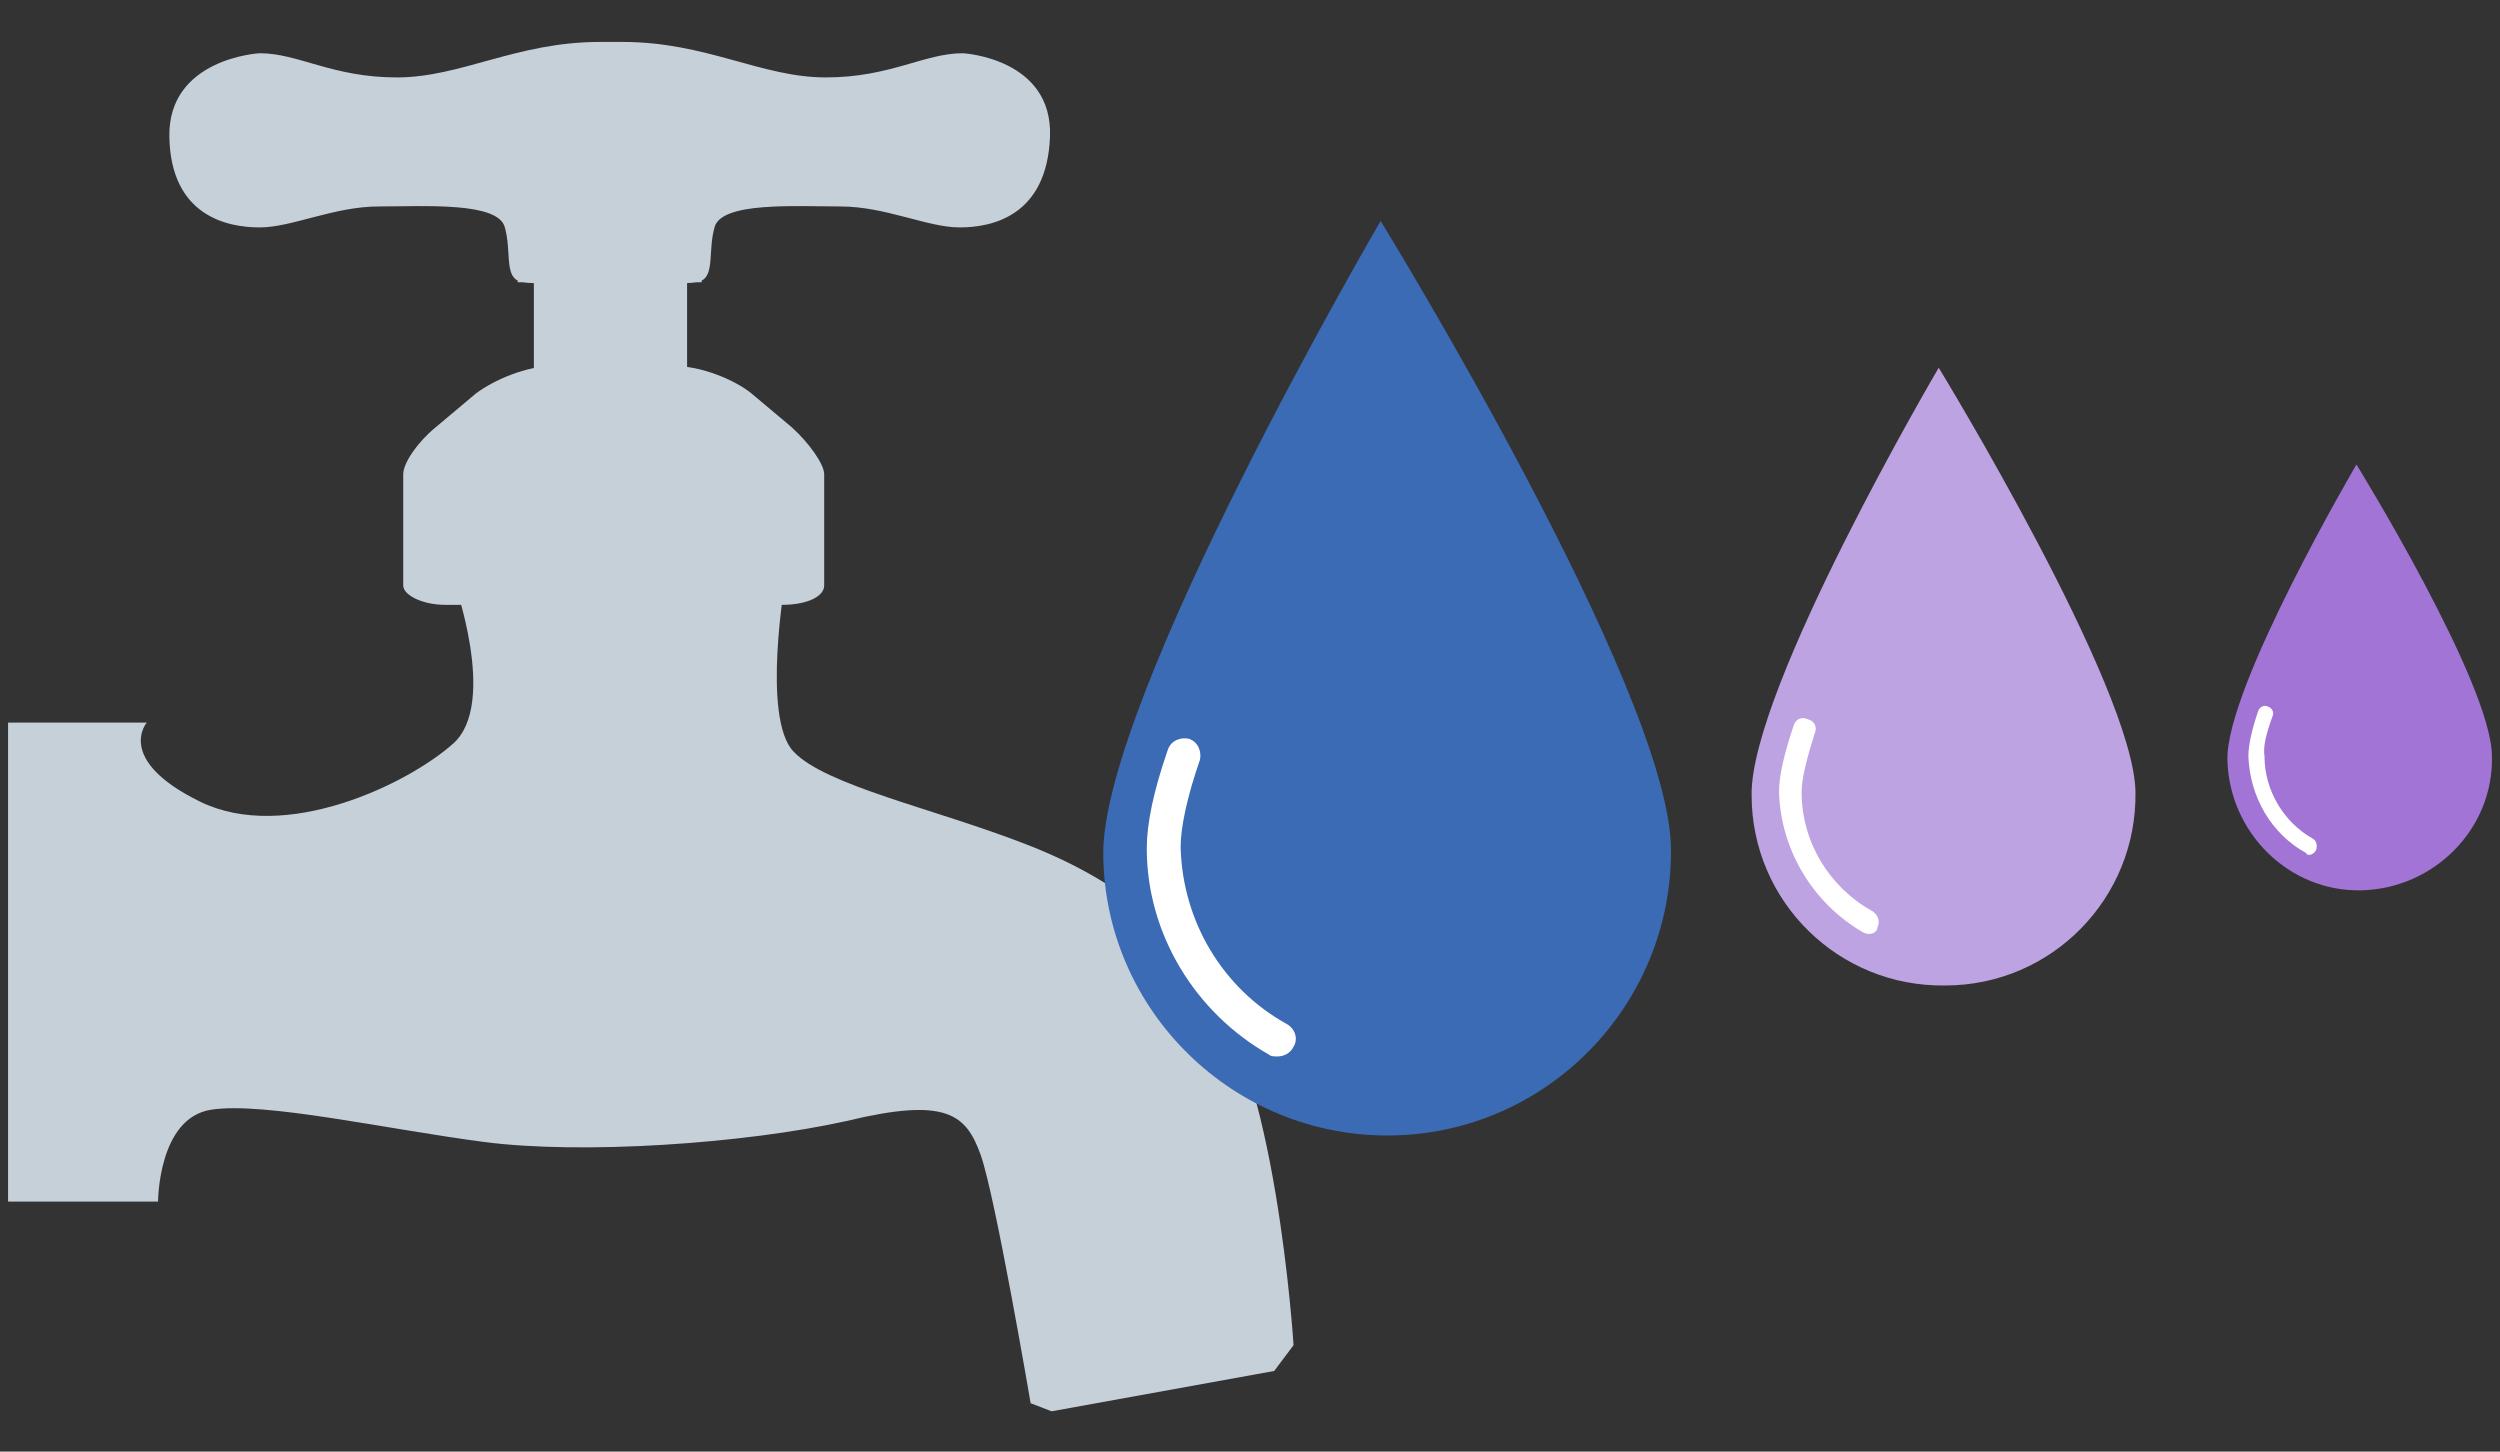 <?xml version="1.0" encoding="utf-8"?>
<!-- Generator: Adobe Illustrator 19.1.0, SVG Export Plug-In . SVG Version: 6.00 Build 0)  -->
<svg version="1.1" xmlns="http://www.w3.org/2000/svg" xmlns:xlink="http://www.w3.org/1999/xlink" x="0px" y="0px"
	 viewBox="0 0 155 90" style="enable-background:new 0 0 155 90;" xml:space="preserve">
<rect x="0" y="0" width="155" height="90" fill="#333333" stroke="none"/>
<g id="BG">
</g>
<g id="Layer_1">
	<g>
		<path style="fill:#C5D0D9;" d="M59.7,3.3c-2.4,0-4.5,1.5-8.5,1.5s-7.4-2.2-12.6-2.2c-0.2,0-0.5,0-0.7,0c-0.2,0-0.5,0-0.7,0
			c-5.2,0-8.6,2.2-12.6,2.2s-6.1-1.5-8.5-1.5c0,0-5.7,0.3-5.6,5.2s3.6,5.6,5.6,5.6s4.6-1.3,7.4-1.3s7.4-0.3,7.8,1.3
			c0.4,1.4,0,2.9,0.8,3.3l0,0.1c0,0,0.1,0,0.3,0c0.6,0.1,3,0.1,5.4,0.1c2.4,0,4.8,0,5.4-0.1c0.2,0,0.3,0,0.3,0l0-0.1
			c0.8-0.4,0.4-1.9,0.8-3.3c0.4-1.6,5-1.3,7.8-1.3c2.8,0,5.4,1.3,7.4,1.3c2,0,5.4-0.7,5.6-5.6S59.7,3.3,59.7,3.3z"/>
		<rect x="33.1" y="14.7" style="fill:#C5D0D9;" width="9.5" height="10.3"/>
		<path style="fill:#C5D0D9;" d="M51.1,29.4c0-0.6-0.9-1.9-2-2.9l-2.5-2.1c-1.1-0.9-3.2-1.7-4.7-1.7h-1.2c-1.5,0-3.8,0-5.3,0h-1.2
			c-1.5,0-3.5,0.8-4.7,1.7l-2.5,2.1c-1.1,0.9-2,2.2-2,2.9c0,0.6,0,1.7,0,2.3c0,0.6,0,1.7,0,2.3c0,0.6,0,1.7,0,2.3
			c0,0.6,1.2,1.2,2.6,1.2H29c1.5,0,3.8,0,5.3,0h1.2c1.5,0,3.8,0,5.3,0H42c1.5,0,3.8,0,5.3,0h1.2c1.5,0,2.6-0.5,2.6-1.2
			c0-0.6,0-1.7,0-2.3c0-0.6,0-1.7,0-2.3C51.1,31.1,51.1,30.1,51.1,29.4z"/>
		<path style="fill:#C5D0D9;" d="M28.1,35.9c0,0,2.8,7.7,0,10.2c-2.8,2.5-10.4,6.2-15.7,3.6c-5.3-2.6-3.3-4.9-3.3-4.9H0.5v29.7h9.3
			c0,0,0-5.2,3.3-5.7s10.8,1.2,16.9,2c6.1,0.8,16.2,0.1,22.5-1.3c6.2-1.5,7.4-0.4,8.3,2.1S63.9,87,63.9,87l1.3,0.5L79,85l1.2-1.6
			c0,0-1.1-17.6-5.6-22.3c0,0-1.7-5.2-11.1-8.8c-5.7-2.2-12.3-3.6-14.3-5.7c-2-2.1-0.5-10.7-0.5-10.7H28.1z"/>
	</g>
	<g>
		<g>
			<path style="fill:#3A6BB4;" d="M103.6,52.6c0.1,9.7-7.7,17.7-17.4,17.8c-9.7,0.1-17.7-7.7-17.8-17.4
				c-0.1-9.7,17.2-39.3,17.2-39.3S103.5,42.8,103.6,52.6z"/>
		</g>
		<path style="fill:#FFFFFF;" d="M79.2,65.5c-0.2,0-0.4,0-0.5-0.1c-4.6-2.6-7.6-7.5-7.6-12.8c0-1.5,0.4-3.5,1.3-6.1
			c0.2-0.6,0.8-0.8,1.3-0.7c0.6,0.2,0.8,0.8,0.7,1.3c-0.8,2.3-1.2,4.2-1.2,5.4c0.1,4.6,2.6,8.8,6.6,11c0.5,0.3,0.7,0.9,0.4,1.4
			C80,65.3,79.6,65.5,79.2,65.5z"/>
	</g>
	<g>
		<g>
			<path style="fill:#BDA3E1;" d="M132.4,49.1c0.1,6.6-5.2,12-11.8,12c-6.6,0.1-12-5.2-12-11.8c-0.1-6.6,11.6-26.5,11.6-26.5
				S132.3,42.6,132.4,49.1z"/>
		</g>
		<path style="fill:#FFFFFF;" d="M115.9,57.9c-0.1,0-0.2,0-0.4-0.1c-3.1-1.8-5.1-5.1-5.2-8.7c0-1,0.3-2.3,0.9-4.1
			c0.1-0.4,0.5-0.6,0.9-0.4c0.4,0.1,0.6,0.5,0.4,0.9c-0.5,1.6-0.8,2.8-0.8,3.6c0,3.1,1.7,5.9,4.4,7.4c0.3,0.2,0.5,0.6,0.3,1
			C116.4,57.7,116.2,57.9,115.9,57.9z"/>
	</g>
	<g>
		<g>
			<path style="fill:#A274D5;" d="M154.5,46.9c0.1,4.5-3.6,8.2-8.1,8.3c-4.5,0.1-8.2-3.6-8.3-8.1s8-18.3,8-18.3
				S154.5,42.4,154.5,46.9z"/>
		</g>
		<path style="fill:#FFFFFF;" d="M143.2,53c-0.1,0-0.2,0-0.2-0.1c-2.2-1.2-3.5-3.5-3.6-6c0-0.7,0.2-1.6,0.6-2.8
			c0.1-0.3,0.4-0.4,0.6-0.3c0.3,0.1,0.4,0.4,0.3,0.6c-0.4,1.1-0.6,1.9-0.5,2.5c0,2.1,1.2,4.1,3,5.1c0.2,0.1,0.3,0.4,0.2,0.7
			C143.5,52.9,143.3,53,143.2,53z"/>
	</g>
</g>
<g id="_x31_7_col_GUIDES" style="display:none;">
	<g style="display:inline;opacity:0.5;">
		<polyline style="fill:#D0D0D0;stroke:#CD1E79;stroke-width:0.588;stroke-miterlimit:10;" points="109.4,2124.2 109.4,-3851.3 
			152.4,-3851.3 152.4,2124.2 		"/>
		<polyline style="fill:#D0D0D0;stroke:#CD1E79;stroke-width:0.588;stroke-miterlimit:10;" points="36.3,2124.2 36.3,-3851.3 
			79.1,-3851.3 79.1,2124.2 		"/>
	</g>
</g>
</svg>
